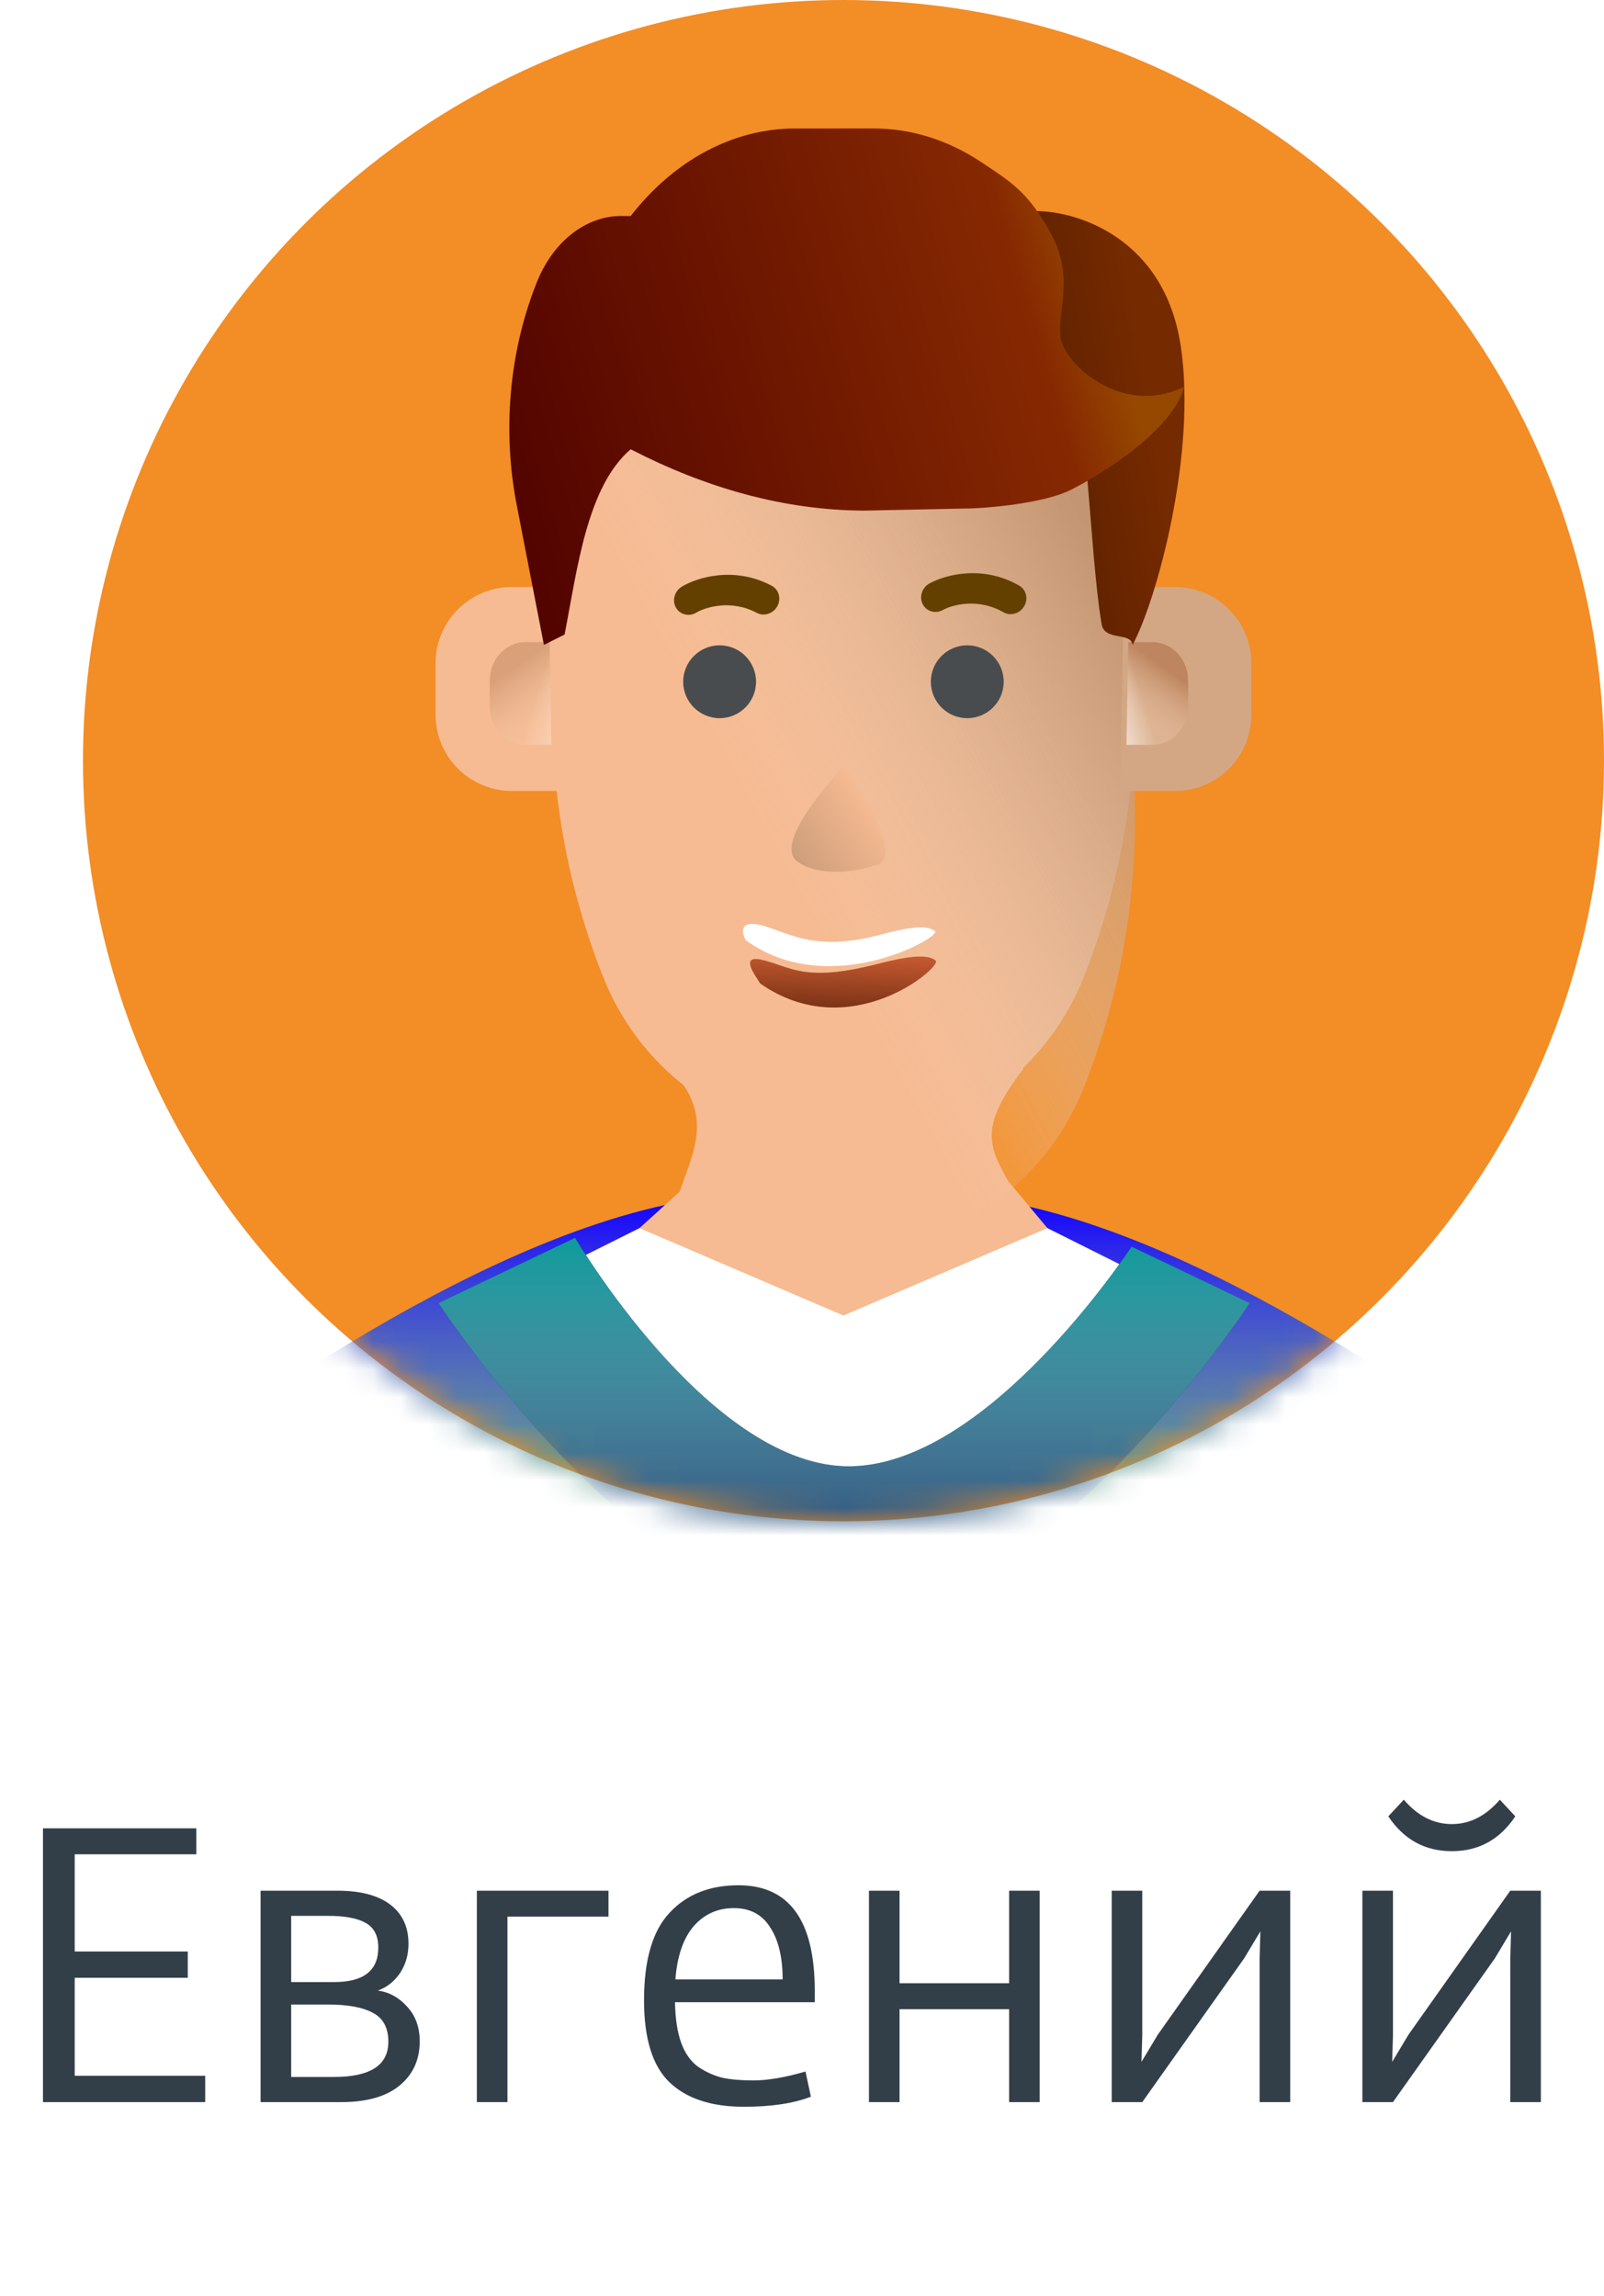 <?xml version="1.0" encoding="UTF-8"?> <svg xmlns="http://www.w3.org/2000/svg" width="58" height="83" viewBox="0 0 58 83" fill="none"> <path d="M1.554 76V66.102H7.098V67.04H2.702V70.554H6.79V71.506H2.702V75.048H7.42V76H1.554ZM9.423 76V68.356H12.195C13.035 68.356 13.674 68.524 14.113 68.86C14.552 69.196 14.771 69.667 14.771 70.274C14.771 70.675 14.668 71.03 14.463 71.338C14.258 71.637 13.992 71.847 13.665 71.968C14.076 72.024 14.43 72.22 14.729 72.556C15.028 72.883 15.177 73.298 15.177 73.802C15.177 74.474 14.93 75.011 14.435 75.412C13.95 75.804 13.25 76 12.335 76H9.423ZM10.529 75.09H12.083C13.39 75.09 14.043 74.665 14.043 73.816C14.043 73.321 13.861 72.976 13.497 72.78C13.133 72.575 12.587 72.472 11.859 72.472H10.529V75.09ZM10.529 71.66H12.083C13.147 71.66 13.679 71.245 13.679 70.414C13.679 69.985 13.525 69.686 13.217 69.518C12.918 69.35 12.47 69.266 11.873 69.266H10.529V71.66ZM17.243 76V68.356H22.003V69.294H18.349V76H17.243ZM26.9 76.168C25.724 76.168 24.828 75.874 24.212 75.286C23.596 74.698 23.288 73.709 23.288 72.318C23.288 70.862 23.596 69.807 24.212 69.154C24.828 68.491 25.658 68.16 26.704 68.16C28.542 68.16 29.462 69.434 29.462 71.982V72.388H24.408C24.417 72.976 24.492 73.466 24.632 73.858C24.772 74.241 24.977 74.53 25.248 74.726C25.528 74.913 25.817 75.043 26.116 75.118C26.424 75.183 26.797 75.216 27.236 75.216C27.758 75.216 28.388 75.109 29.126 74.894L29.322 75.804C28.696 76.047 27.889 76.168 26.9 76.168ZM24.422 71.562H28.3C28.3 70.769 28.15 70.143 27.852 69.686C27.562 69.219 27.124 68.986 26.536 68.986C25.948 68.986 25.462 69.205 25.08 69.644C24.706 70.083 24.487 70.722 24.422 71.562ZM31.421 76V68.356H32.527V71.702H36.489V68.356H37.595V76H36.489V72.64H32.527V76H31.421ZM40.199 76V68.356H41.304V73.578L41.276 74.544L41.864 73.564L45.547 68.356H46.653V76H45.547V70.792L45.575 69.826L44.986 70.806L41.304 76H40.199ZM54.793 65.668C54.233 66.508 53.468 66.928 52.497 66.928C51.526 66.928 50.761 66.508 50.201 65.668L50.761 65.066C51.265 65.654 51.844 65.948 52.497 65.948C53.15 65.948 53.729 65.654 54.233 65.066L54.793 65.668ZM49.263 76V68.356H50.369V73.578L50.341 74.544L50.929 73.564L54.611 68.356H55.717V76H54.611V70.792L54.639 69.826L54.051 70.806L50.369 76H49.263Z" fill="#333F48"></path> <circle cx="30.5" cy="27.5" r="27.5" fill="#F38D26"></circle> <mask id="mask0_2880_22" style="mask-type:alpha" maskUnits="userSpaceOnUse" x="3" y="0" width="55" height="55"> <circle cx="30.5" cy="27.5" r="27.5" fill="#C4C4C4"></circle> </mask> <g mask="url(#mask0_2880_22)"> <path d="M35.766 43.348C44.164 44.617 54.069 52.5 55.218 53.074C56.367 53.648 57.358 54.494 58.107 55.538C58.855 56.582 59.338 57.792 59.513 59.065L59.998 62.594H0.999L1.484 59.065C1.659 57.792 2.142 56.582 2.89 55.538C3.639 54.494 4.63 53.648 5.779 53.074C6.928 52.5 16.833 44.617 25.231 43.348C29.299 42.733 31.698 42.733 35.766 43.348Z" fill="#35AC22"></path> <path d="M35.766 43.348C44.164 44.617 54.069 52.5 55.218 53.074C56.367 53.648 57.358 54.494 58.107 55.538C58.855 56.582 59.338 57.792 59.513 59.065L59.998 62.594H0.999L1.484 59.065C1.659 57.792 2.142 56.582 2.89 55.538C3.639 54.494 4.63 53.648 5.779 53.074C6.928 52.5 16.833 44.617 25.231 43.348C29.299 42.733 31.698 42.733 35.766 43.348Z" fill="url(#paint0_linear_2880_22)"></path> <path d="M43.957 47.443L30.498 58.38L17.039 47.443L21.572 45.177L25.23 43.348H35.766L40.035 45.483L43.957 47.443Z" fill="white"></path> <path d="M37.873 44.402L36.464 42.71C35.721 41.41 35.422 40.696 37.021 38.625H24.209C25.88 40.296 25.033 41.696 24.58 43.081L23.123 44.402L30.498 47.562L37.873 44.402Z" fill="#F6BB92"></path> <path d="M30.5 41.24C28.634 41.24 26.81 40.681 25.265 39.635C23.72 38.589 22.523 37.104 21.83 35.371C20.597 32.289 19.964 28.999 19.964 25.679V17.29C19.964 14.496 21.074 11.816 23.05 9.84C25.026 7.864 27.705 6.754 30.5 6.754C33.294 6.754 35.974 7.864 37.95 9.84C39.925 11.816 41.035 14.496 41.035 17.29V25.679C41.035 28.999 40.402 32.289 39.169 35.372C38.475 37.104 37.279 38.589 35.734 39.635C34.189 40.681 32.365 41.24 30.5 41.24Z" fill="#F6BB92"></path> <g filter="url(#filter0_i_2880_22)"> <path d="M30.5 41.24C28.634 41.24 26.81 40.681 25.265 39.635C23.72 38.589 22.523 37.104 21.83 35.371C20.597 32.289 19.964 28.999 19.964 25.679V17.29C19.964 14.496 21.074 11.816 23.05 9.84C25.026 7.864 27.705 6.754 30.5 6.754C33.294 6.754 35.974 7.864 37.95 9.84C39.925 11.816 41.035 14.496 41.035 17.29V25.679C41.035 28.999 40.402 32.289 39.169 35.372C38.475 37.104 37.279 38.589 35.734 39.635C34.189 40.681 32.365 41.24 30.5 41.24Z" fill="url(#paint1_linear_2880_22)" fill-opacity="0.7"></path> </g> <g filter="url(#filter1_i_2880_22)"> <path d="M30.5 41.24C28.634 41.24 26.81 40.681 25.265 39.635C23.72 38.589 22.523 37.104 21.83 35.371C20.597 32.289 19.964 28.999 19.964 25.679V17.29C19.964 14.496 21.074 11.816 23.05 9.84C25.026 7.864 27.705 6.754 30.5 6.754C33.294 6.754 35.974 7.864 37.95 9.84C39.925 11.816 41.035 14.496 41.035 17.29V25.679C41.035 28.999 40.402 32.289 39.169 35.372C38.475 37.104 37.279 38.589 35.734 39.635C34.189 40.681 32.365 41.24 30.5 41.24Z" fill="url(#paint2_linear_2880_22)" fill-opacity="0.7"></path> </g> <path d="M34.976 25.965C35.703 25.965 36.293 25.375 36.293 24.648C36.293 23.921 35.703 23.331 34.976 23.331C34.248 23.331 33.659 23.921 33.659 24.648C33.659 25.375 34.248 25.965 34.976 25.965Z" fill="#494C4E"></path> <path d="M26.021 25.965C26.748 25.965 27.338 25.375 27.338 24.648C27.338 23.921 26.748 23.331 26.021 23.331C25.294 23.331 24.704 23.921 24.704 24.648C24.704 25.375 25.294 25.965 26.021 25.965Z" fill="#494C4E"></path> <path fill-rule="evenodd" clip-rule="evenodd" d="M28.107 21.919C27.957 22.189 27.624 22.296 27.364 22.157C26.421 21.654 25.485 21.963 25.18 22.148C24.916 22.307 24.585 22.226 24.441 21.967C24.296 21.708 24.391 21.369 24.654 21.21C25.204 20.877 26.554 20.457 27.906 21.178C28.166 21.317 28.256 21.648 28.107 21.919Z" fill="#634000"></path> <path fill-rule="evenodd" clip-rule="evenodd" d="M37.031 21.922C36.873 22.187 36.537 22.282 36.281 22.135C35.355 21.601 34.41 21.877 34.099 22.052C33.83 22.202 33.502 22.11 33.366 21.846C33.23 21.582 33.337 21.247 33.605 21.096C34.166 20.783 35.529 20.408 36.856 21.174C37.111 21.322 37.19 21.656 37.031 21.922Z" fill="#634000"></path> <path d="M20.358 21.223H18.507C17.776 21.223 17.074 21.513 16.557 22.03C16.04 22.548 15.749 23.249 15.749 23.98V25.839C15.749 26.267 15.849 26.689 16.04 27.073C16.269 27.531 16.622 27.916 17.057 28.185C17.493 28.454 17.995 28.597 18.507 28.597H20.49L20.358 21.223Z" fill="#F6BB92"></path> <g opacity="0.5"> <path d="M19.876 23.214H19.006C18.662 23.214 18.332 23.36 18.089 23.621C17.846 23.881 17.709 24.234 17.709 24.603V25.538C17.709 25.754 17.756 25.967 17.846 26.16C17.954 26.39 18.119 26.584 18.324 26.72C18.529 26.856 18.765 26.927 19.006 26.927H19.938L19.876 23.214Z" fill="url(#paint3_linear_2880_22)"></path> <path d="M19.876 23.214H19.006C18.662 23.214 18.332 23.36 18.089 23.621C17.846 23.881 17.709 24.234 17.709 24.603V25.538C17.709 25.754 17.756 25.967 17.846 26.16C17.954 26.39 18.119 26.584 18.324 26.72C18.529 26.856 18.765 26.927 19.006 26.927H19.938L19.876 23.214Z" fill="url(#paint4_linear_2880_22)"></path> </g> <path d="M40.64 21.223H42.491C43.223 21.223 43.924 21.513 44.441 22.03C44.959 22.548 45.249 23.249 45.249 23.98V25.839C45.249 26.267 45.15 26.689 44.958 27.073C44.729 27.531 44.377 27.916 43.941 28.185C43.505 28.454 43.003 28.597 42.491 28.597H40.508L40.64 21.223Z" fill="#D4A784"></path> <path d="M40.797 23.214H41.667C42.01 23.214 42.34 23.36 42.583 23.621C42.826 23.881 42.963 24.234 42.963 24.603V25.538C42.963 25.754 42.916 25.967 42.826 26.16C42.718 26.39 42.553 26.584 42.348 26.72C42.143 26.856 41.907 26.927 41.667 26.927H40.735L40.797 23.214Z" fill="url(#paint5_linear_2880_22)"></path> <path d="M40.797 23.214H41.667C42.01 23.214 42.34 23.36 42.583 23.621C42.826 23.881 42.963 24.234 42.963 24.603V25.538C42.963 25.754 42.916 25.967 42.826 26.16C42.718 26.39 42.553 26.584 42.348 26.72C42.143 26.856 41.907 26.927 41.667 26.927H40.735L40.797 23.214Z" fill="url(#paint6_linear_2880_22)"></path> <path d="M42.692 12.487C42.094 8.603 38.957 7.632 37.464 7.632C37.464 8.006 37.464 12.86 38.584 13.607C39.316 14.095 39.37 19.814 39.835 22.569C39.939 23.186 40.887 22.837 40.955 23.316C41.827 21.698 43.289 16.37 42.692 12.487Z" fill="url(#paint7_linear_2880_22)"></path> <path d="M45.191 47.111C45.191 47.111 37.773 58.492 30.522 58.492C23.272 58.492 15.854 47.111 15.854 47.111L20.794 44.752C20.794 44.752 25.542 52.832 30.522 53.01C35.627 53.192 40.917 45.07 40.917 45.07L45.191 47.111Z" fill="#002C61"></path> <path d="M45.191 47.111C45.191 47.111 37.773 58.492 30.522 58.492C23.272 58.492 15.854 47.111 15.854 47.111L20.794 44.752C20.794 44.752 25.542 52.832 30.522 53.01C35.627 53.192 40.917 45.07 40.917 45.07L45.191 47.111Z" fill="url(#paint8_linear_2880_22)"></path> <g filter="url(#filter2_d_2880_22)"> <path d="M27.546 33.7C26.717 33.513 27.331 34.29 27.488 34.557C30.753 36.837 34.085 33.936 33.836 33.731C33.587 33.525 33.062 33.506 31.724 33.851C29.047 34.54 28.582 33.934 27.546 33.7Z" fill="url(#paint9_linear_2880_22)"></path> </g> <path d="M27.492 33.442C26.724 33.262 26.822 33.734 26.967 33.992C29.986 36.187 34.042 33.869 33.811 33.671C33.581 33.473 33.095 33.455 31.854 33.789C29.372 34.458 28.451 33.666 27.492 33.442Z" fill="white"></path> <path d="M28.855 31.166C29.696 31.742 31.071 31.485 31.654 31.285C32.66 31.101 31.363 28.841 30.463 27.74C29.661 28.638 28.014 30.59 28.855 31.166Z" fill="url(#paint10_linear_2880_22)"></path> <path d="M19.668 23.315L20.415 22.942C20.877 20.569 21.221 17.6 22.805 16.243L22.826 16.254C25.523 17.64 28.34 18.448 31.244 18.461L34.809 18.387C35.634 18.39 37.744 18.199 38.713 17.714C39.985 17.078 42.447 15.474 42.82 13.98C40.58 15.1 38.402 13.132 38.339 12.113C38.276 11.094 38.846 9.95 37.966 8.379C37.183 6.981 36.637 6.622 35.444 5.837C34.251 5.052 32.93 4.644 31.59 4.645C30.644 4.645 29.654 4.646 28.746 4.646C26.517 4.647 24.381 5.785 22.805 7.81L22.473 7.808C21.834 7.806 21.208 8.033 20.665 8.463C20.121 8.893 19.682 9.51 19.396 10.244L19.365 10.324C18.407 12.781 18.166 15.598 18.685 18.264C19.101 20.4 19.668 23.315 19.668 23.315Z" fill="url(#paint11_linear_2880_22)"></path> </g> <defs> <filter id="filter0_i_2880_22" x="19.964" y="6.754" width="21.071" height="38.486" filterUnits="userSpaceOnUse" color-interpolation-filters="sRGB"> <feFlood flood-opacity="0" result="BackgroundImageFix"></feFlood> <feBlend mode="normal" in="SourceGraphic" in2="BackgroundImageFix" result="shape"></feBlend> <feColorMatrix in="SourceAlpha" type="matrix" values="0 0 0 0 0 0 0 0 0 0 0 0 0 0 0 0 0 0 127 0" result="hardAlpha"></feColorMatrix> <feOffset dy="4"></feOffset> <feGaussianBlur stdDeviation="2"></feGaussianBlur> <feComposite in2="hardAlpha" operator="arithmetic" k2="-1" k3="1"></feComposite> <feColorMatrix type="matrix" values="0 0 0 0 0.992 0 0 0 0 0.865 0 0 0 0 0.617 0 0 0 0.25 0"></feColorMatrix> <feBlend mode="normal" in2="shape" result="effect1_innerShadow_2880_22"></feBlend> </filter> <filter id="filter1_i_2880_22" x="19.964" y="6.754" width="21.071" height="38.486" filterUnits="userSpaceOnUse" color-interpolation-filters="sRGB"> <feFlood flood-opacity="0" result="BackgroundImageFix"></feFlood> <feBlend mode="normal" in="SourceGraphic" in2="BackgroundImageFix" result="shape"></feBlend> <feColorMatrix in="SourceAlpha" type="matrix" values="0 0 0 0 0 0 0 0 0 0 0 0 0 0 0 0 0 0 127 0" result="hardAlpha"></feColorMatrix> <feOffset dy="4"></feOffset> <feGaussianBlur stdDeviation="2"></feGaussianBlur> <feComposite in2="hardAlpha" operator="arithmetic" k2="-1" k3="1"></feComposite> <feColorMatrix type="matrix" values="0 0 0 0 0.992 0 0 0 0 0.865 0 0 0 0 0.617 0 0 0 0.25 0"></feColorMatrix> <feBlend mode="normal" in2="shape" result="effect1_innerShadow_2880_22"></feBlend> </filter> <filter id="filter2_d_2880_22" x="26.122" y="33.583" width="8.728" height="3.844" filterUnits="userSpaceOnUse" color-interpolation-filters="sRGB"> <feFlood flood-opacity="0" result="BackgroundImageFix"></feFlood> <feColorMatrix in="SourceAlpha" type="matrix" values="0 0 0 0 0 0 0 0 0 0 0 0 0 0 0 0 0 0 127 0" result="hardAlpha"></feColorMatrix> <feOffset dy="1"></feOffset> <feGaussianBlur stdDeviation="0.5"></feGaussianBlur> <feColorMatrix type="matrix" values="0 0 0 0 0.896 0 0 0 0 0.681 0 0 0 0 0.504 0 0 0 1 0"></feColorMatrix> <feBlend mode="normal" in2="BackgroundImageFix" result="effect1_dropShadow_2880_22"></feBlend> <feBlend mode="normal" in="SourceGraphic" in2="effect1_dropShadow_2880_22" result="shape"></feBlend> </filter> <linearGradient id="paint0_linear_2880_22" x1="30.498" y1="43.348" x2="30.498" y2="62.594" gradientUnits="userSpaceOnUse"> <stop stop-color="#1400FF"></stop> <stop offset="1" stop-color="white" stop-opacity="0"></stop> </linearGradient> <linearGradient id="paint1_linear_2880_22" x1="37.484" y1="11.778" x2="23.89" y2="19.169" gradientUnits="userSpaceOnUse"> <stop stop-color="#BF926F"></stop> <stop offset="1" stop-color="#F3D1B5" stop-opacity="0"></stop> </linearGradient> <linearGradient id="paint2_linear_2880_22" x1="37.484" y1="11.778" x2="23.89" y2="19.169" gradientUnits="userSpaceOnUse"> <stop stop-color="#BF926F"></stop> <stop offset="1" stop-color="#F3D1B5" stop-opacity="0"></stop> </linearGradient> <linearGradient id="paint3_linear_2880_22" x1="18.416" y1="24.242" x2="19.737" y2="26.097" gradientUnits="userSpaceOnUse"> <stop stop-color="#BD8660"></stop> <stop offset="1" stop-color="#F3D1B5" stop-opacity="0.31"></stop> </linearGradient> <linearGradient id="paint4_linear_2880_22" x1="20.669" y1="27.736" x2="18.757" y2="27.141" gradientUnits="userSpaceOnUse"> <stop stop-color="white"></stop> <stop offset="1" stop-color="white" stop-opacity="0"></stop> </linearGradient> <linearGradient id="paint5_linear_2880_22" x1="42.256" y1="24.242" x2="40.935" y2="26.097" gradientUnits="userSpaceOnUse"> <stop stop-color="#BD8660"></stop> <stop offset="1" stop-color="#F3D1B5" stop-opacity="0.31"></stop> </linearGradient> <linearGradient id="paint6_linear_2880_22" x1="40.003" y1="27.736" x2="41.915" y2="27.141" gradientUnits="userSpaceOnUse"> <stop stop-color="white"></stop> <stop offset="1" stop-color="white" stop-opacity="0"></stop> </linearGradient> <linearGradient id="paint7_linear_2880_22" x1="41.55" y1="14.878" x2="35.951" y2="15.805" gradientUnits="userSpaceOnUse"> <stop stop-color="#752A00"></stop> <stop offset="1" stop-color="#521D00"></stop> </linearGradient> <linearGradient id="paint8_linear_2880_22" x1="30.522" y1="44.752" x2="30.522" y2="58.492" gradientUnits="userSpaceOnUse"> <stop stop-color="#0D9B9B"></stop> <stop offset="1" stop-color="white" stop-opacity="0"></stop> </linearGradient> <linearGradient id="paint9_linear_2880_22" x1="30.294" y1="33.474" x2="30.224" y2="35.432" gradientUnits="userSpaceOnUse"> <stop stop-color="#C75A30"></stop> <stop offset="1" stop-color="#7B3317"></stop> </linearGradient> <linearGradient id="paint10_linear_2880_22" x1="28.063" y1="32.144" x2="31.809" y2="29.537" gradientUnits="userSpaceOnUse"> <stop stop-color="#C09473"></stop> <stop offset="1" stop-color="#F6BB92"></stop> </linearGradient> <linearGradient id="paint11_linear_2880_22" x1="40.953" y1="14.353" x2="17.322" y2="21.317" gradientUnits="userSpaceOnUse"> <stop stop-color="#964800"></stop> <stop offset="0.109" stop-color="#862902"></stop> <stop offset="1" stop-color="#4E0000"></stop> </linearGradient> </defs> </svg> 